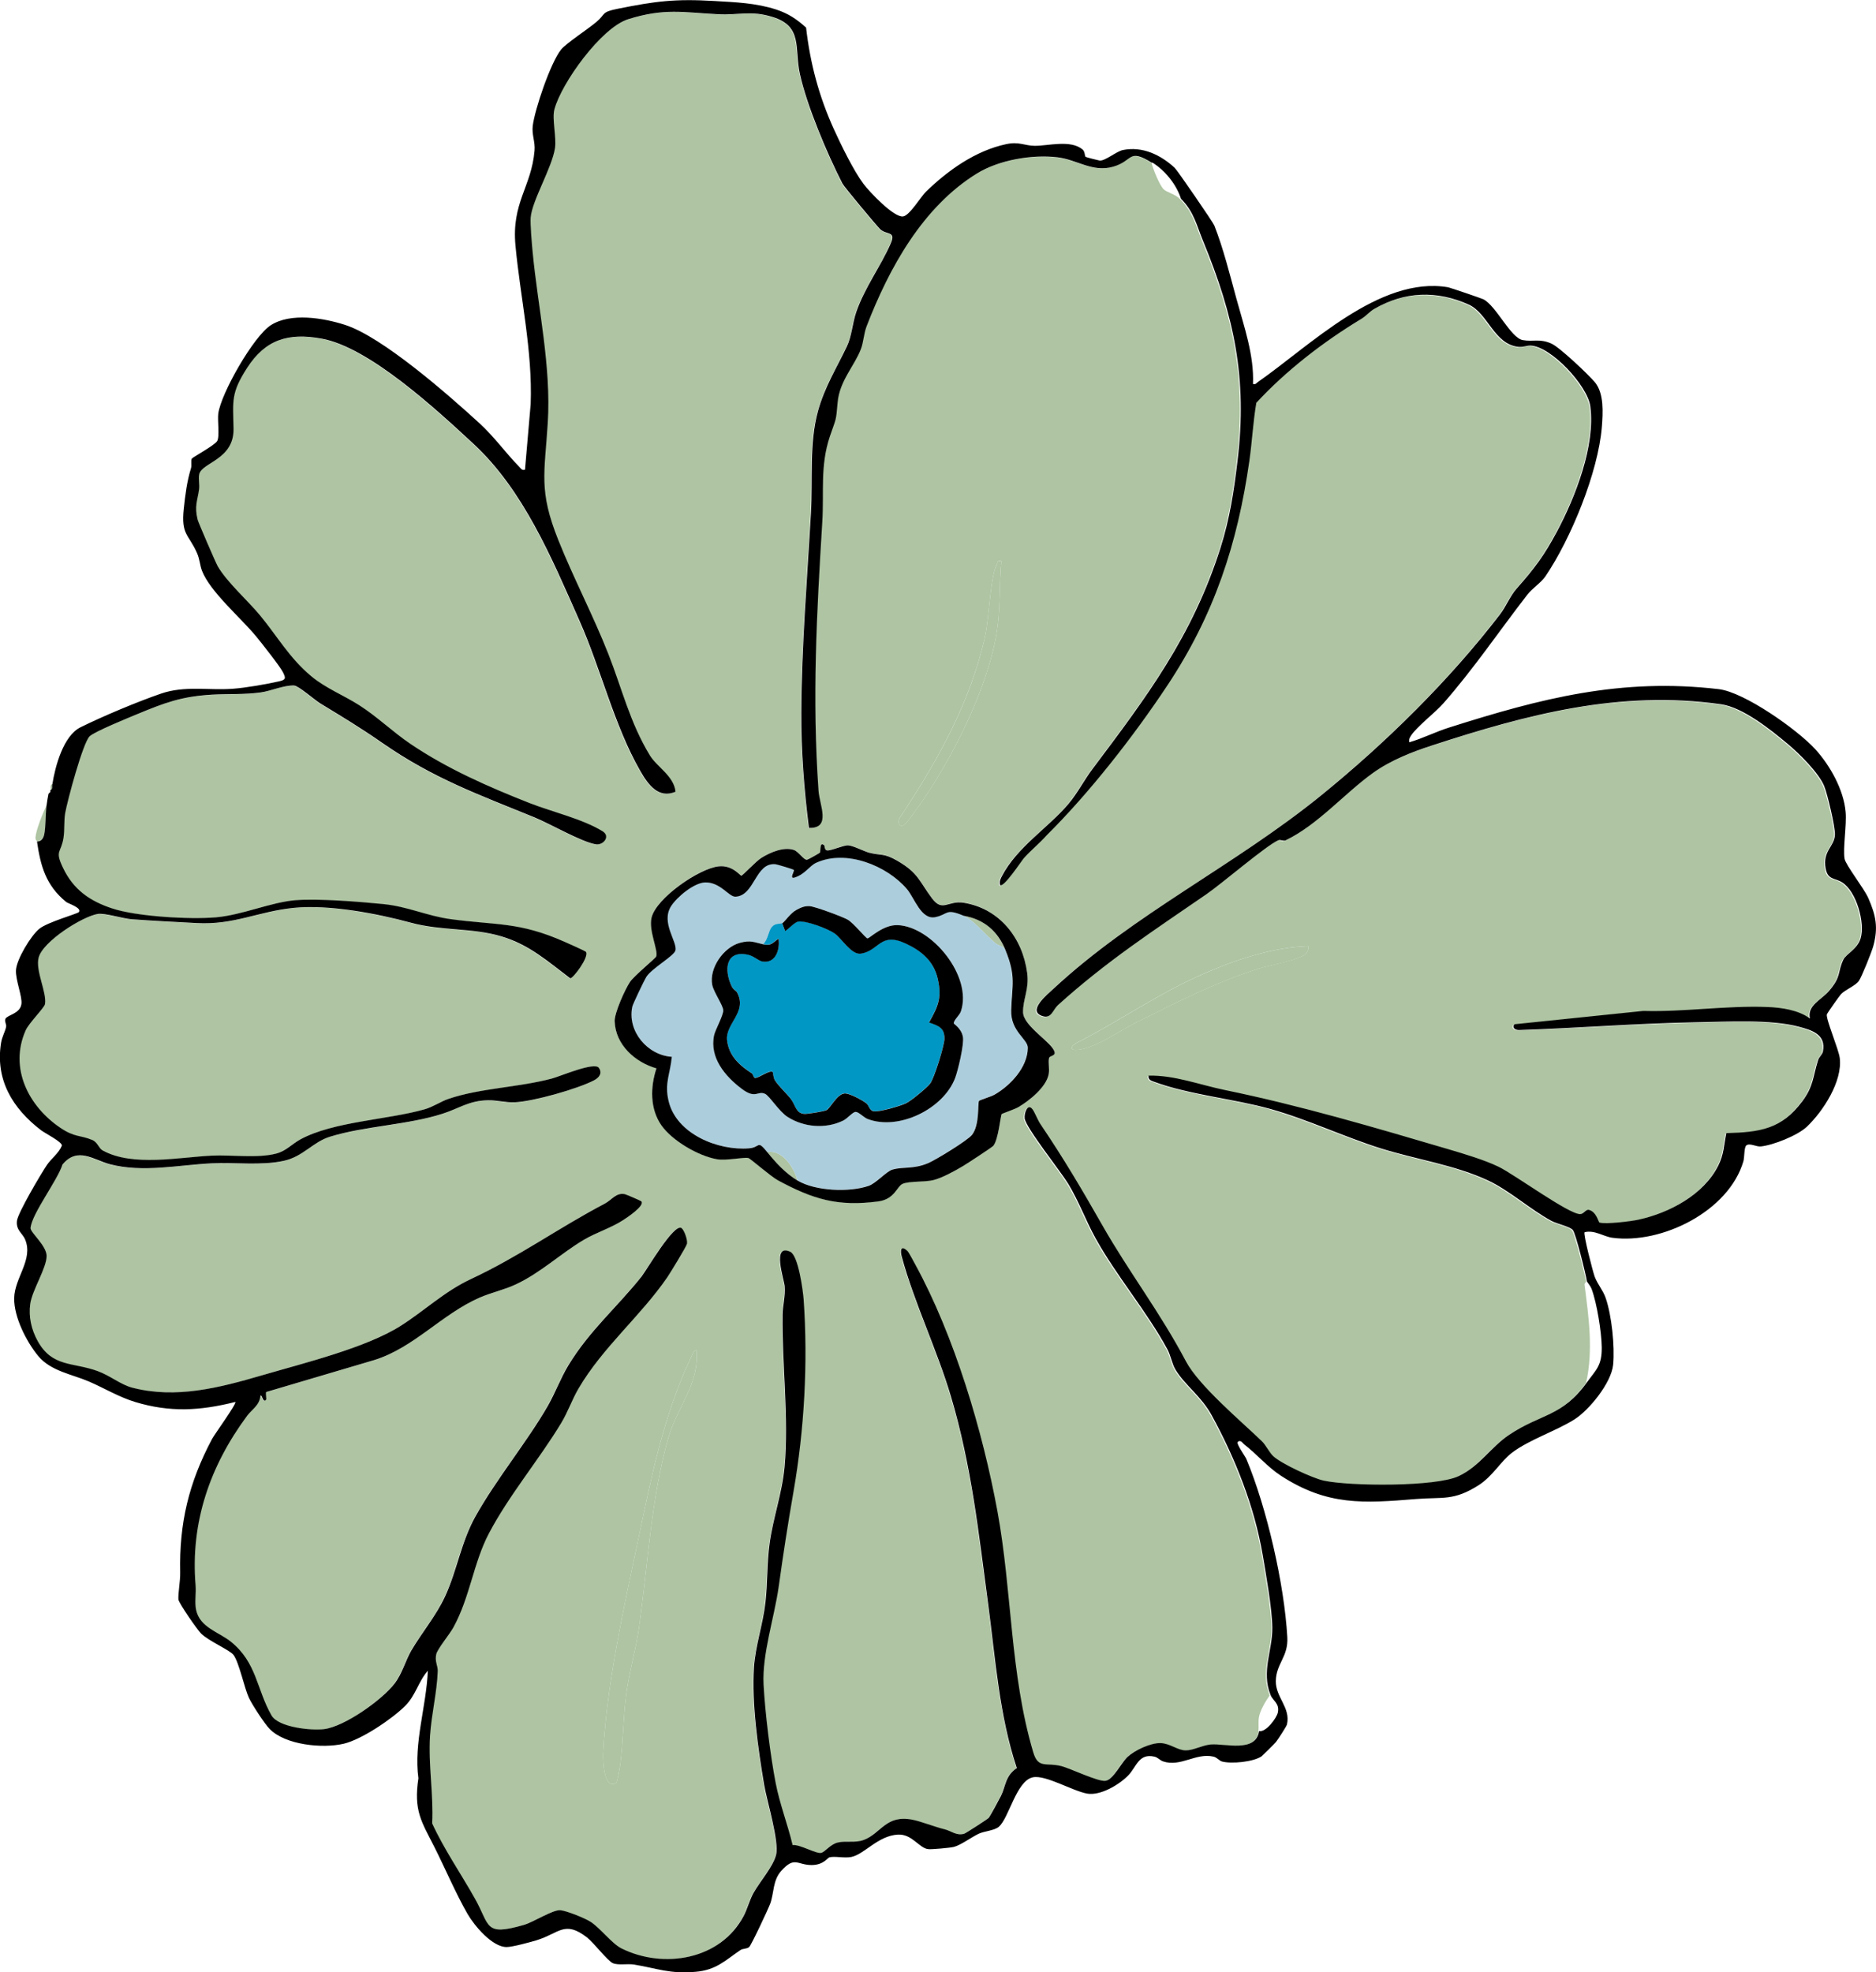 <?xml version="1.0" encoding="UTF-8"?>
<svg id="Layer_2" data-name="Layer 2" xmlns="http://www.w3.org/2000/svg" viewBox="0 0 319.82 336.2">
  <defs>
    <style>
      .cls-1 {
        fill: #0097c5;
      }

      .cls-2 {
        fill: #accddc;
      }

      .cls-3 {
        fill: #aec4a2;
      }
    </style>
  </defs>
  <g id="Layer_1-2" data-name="Layer 1">
    <g>
      <g>
        <path class="cls-3" d="M6.33,143.43c0-.06-.33-.17-.28-.71.14-1.34,1.27-4.16,1.9-5.46-.21,1.55-.11,3.69-.4,4.96-.14.64-.47,1.21-1.23,1.21Z"/>
        <path class="cls-3" d="M8.6,134.65c.08-.3-.15-.81.32-.97-.05.34.13.81-.32.97Z"/>
        <path class="cls-3" d="M8.28,135.3c.04-.19.32-.3.32-.32l-.32.32Z"/>
        <path class="cls-3" d="M214.58,295.16c-.61,3.74-5.81,2.06-8.28,2.28-1.43.13-2.9,1-4.23,1-1.42,0-2.7-1.19-4.31-1.24s-4.38,1.22-5.61,2.35c-1.04.96-2.45,3.89-3.75,4.08-1.28.18-5.95-2.1-7.55-2.51-2.6-.67-3.93.52-4.78-2.36-3.96-13.36-3.6-27.42-6.09-41.02-2.52-13.72-7.34-29.93-14.04-42.17-.23-.43-1.12-2.08-1.31-2.26-1.11-1.05-1.28-.17-.97.97,2.09,7.73,6.04,15.91,8.37,23.79,3.54,11.92,4.73,23.32,6.37,35.54,1.25,9.35,1.87,18.85,4.87,27.85-2.02,1.37-1.86,3.04-2.71,4.76-.32.64-1.79,3.36-2.1,3.75-.16.19-3.91,2.61-4.15,2.68-1.32.4-2.18-.46-3.34-.75-1.79-.44-3.99-1.34-5.51-1.64-4.53-.88-5.32,2.34-8.28,3.45-1.49.56-2.94.1-4.43.44-1.25.29-2.19,1.6-2.81,1.76-.87.23-3.67-1.48-4.89-1.32-.84-3.54-2.2-7.01-2.89-10.59-.91-4.72-1.81-12-2.06-16.79-.27-5.15,1.83-11.4,2.57-16.62.8-5.65,1.57-10.68,2.54-16.3,1.83-10.56,2.48-21.99,1.72-32.72-.11-1.58-.9-7.49-2.28-8.13-3.2-1.49-1.05,4.71-.96,5.84.14,1.79-.33,3.31-.35,4.87-.1,8.56,1.09,17.63.33,26-.4,4.45-1.96,8.67-2.55,13.05-.45,3.32-.33,6.7-.7,10.02-.41,3.66-1.73,7.44-1.96,11.04-.4,6.29.69,13.8,1.74,20.06.47,2.8,2.61,9.72,2.02,11.97-.54,2.06-2.82,4.61-3.87,6.52-.65,1.18-1.03,2.68-1.65,3.87-3.9,7.43-13.59,9.11-20.82,5.53-1.64-.81-3.58-3.42-5.23-4.51-.97-.64-4.09-1.89-5.17-2-1.27-.13-4.57,2.02-6.24,2.5-6.8,1.97-5.73.17-8.34-4.47-2.42-4.29-5.25-8.38-7.3-12.84.25-4.98-.68-9.96-.36-14.94.23-3.64,1.18-7.35,1.31-11.03.03-.91-.53-1.61-.26-2.85.2-.9,2.28-3.41,2.91-4.56,2.85-5.17,3.41-10.97,6.06-16.03,3.4-6.5,8.62-12.68,12.34-18.85,1.12-1.85,1.84-3.97,2.93-5.84,4.14-7.07,10.6-12.36,15.14-18.98.49-.72,3.28-5.27,3.37-5.74.14-.7-.5-2.37-.93-2.67-1.29-.89-5.93,7.15-6.82,8.27-4.14,5.21-8.89,9.22-12.47,15.14-1.37,2.27-2.23,4.68-3.5,6.9-3.52,6.14-8.78,12.48-12.34,18.85-2.47,4.42-3.11,9.15-5.19,13.66-1.52,3.29-3.91,6.09-5.74,9.2-1,1.7-1.54,3.89-2.84,5.61-2.13,2.8-8.53,7.35-12.03,7.79-2.22.28-7.8-.3-8.97-2.34-2.56-4.47-2.49-8.99-6.93-12.57-2.07-1.66-5.3-2.41-5.93-5.44-.27-1.29.04-2.81-.08-4.15-.9-10.67,2.42-20.33,8.78-28.91.8-1.08,2.14-1.8,2.27-3.42.27-.36.43,1.38.97.65.11-.15-.11-.96.01-1.29l18.43-5.45c6.77-2.11,11.5-7.82,17.95-10.64,2-.88,4.19-1.33,6.18-2.26,4.29-2.01,7.69-5.29,11.58-7.59,2.14-1.27,4.6-2.01,6.71-3.36.72-.46,3.65-2.4,3.13-3.18-.09-.13-2.64-1.21-2.83-1.25-1.51-.3-2.18.95-3.44,1.62-8.13,4.29-14.4,8.92-22.86,12.88-4.46,2.09-7.84,5.35-11.89,7.93-5.93,3.77-16.68,6.4-23.7,8.46s-14.63,4.04-22.09,2.1c-1.97-.51-3.79-2.07-5.93-2.84-4.22-1.52-7.69-.62-10.18-5.09-1.08-1.94-1.6-4.15-1.28-6.36.34-2.38,2.83-6.16,2.79-8.21-.03-1.75-2.8-3.99-2.74-4.72.2-2.43,4.61-8.15,5.44-10.82,2.57-3.11,5.32-.78,8.08-.06,5.64,1.49,11.73.12,17.38-.15,3.98-.19,8.36.42,12.25-.42,3.32-.72,4.93-3.2,7.91-4.12,5.93-1.82,13.19-1.98,19.16-3.91,2.82-.91,4.49-2.25,7.78-2.3,1.59-.03,2.92.41,4.56.34,3.13-.13,10.68-2.27,13.49-3.73.83-.43,1.5-1.19.83-2.14-.75-1.07-6.64,1.47-7.97,1.82-5.74,1.53-12.22,1.63-17.65,3.47-1.33.45-2.63,1.37-4.07,1.78-6.32,1.79-15.55,2.07-21.19,5.13-1.5.81-2.39,1.94-4.09,2.41-3.16.86-7.62.2-11.01.36-5.51.27-13.48,1.94-18.6-.88-.69-.38-.84-1.41-1.8-1.8-2.06-.85-2.97-.42-5.41-2.06-5.4-3.64-8.78-10.15-5.93-16.6.57-1.29,3.21-3.88,3.31-4.51.32-2.02-1.63-5.62-1.1-7.87.66-2.76,7.46-7.06,10.11-7.49,1.14-.18,4.28.8,5.77.91,3.63.27,7.41.45,11.05.65,6.36.35,10.84-2.02,16.57-2.59,6.02-.6,14.17.95,19.9,2.51,5.34,1.45,10.46.84,15.52,2.35,4.74,1.41,7.87,4.24,11.71,7.14.44.1,3.25-3.6,2.69-4.49-.11-.17-3.13-1.5-3.64-1.72-7.79-3.46-11.62-2.8-19.51-3.88-3.93-.54-7.25-2.14-11.42-2.56-4.04-.4-11.05-.98-14.95-.66-4.2.34-9.12,2.55-13.64,2.93-4.47.37-13.45-.14-17.63-1.53-3.81-1.26-6.59-3.2-8.36-6.91-1.44-3.02-.34-2.46.08-5.12.21-1.34.06-2.95.29-4.23.37-2.08,3.02-11.99,4.17-13.08.86-.81,6.48-3.11,7.97-3.72,4.8-1.98,7.58-3.07,12.86-3.38,2.74-.16,5.54,0,8.38-.39,1.71-.24,3.91-1.24,5.63-1.17.79.03,3.45,2.42,4.54,3.09,4.02,2.44,6.61,3.98,10.52,6.7,8.73,6.06,16.32,8.76,25.96,12.7,2.72,1.11,7.94,4.14,10.39,4.58,1.28.23,2.6-1.35,1.21-2.21-3.35-2.09-8.75-3.36-12.42-4.8-7.05-2.76-14.12-5.88-20.4-10.14-3.02-2.05-5.65-4.63-8.7-6.57-2.67-1.7-5.68-2.88-8.11-4.89-3.73-3.08-5.81-6.82-8.77-10.4-2.07-2.51-5.63-5.66-7.22-8.38-.34-.58-3.31-7.48-3.43-7.94-.58-2.34-.03-3.23.24-5.15.12-.84-.12-1.78.02-2.57.37-2.04,5.96-2.49,5.86-7.81-.09-4.79-.47-6.03,2.3-10.34,3.12-4.86,7.02-6.03,12.71-5.01,8.13,1.47,19.71,12.22,25.91,17.95,8.53,7.89,13.34,19.51,18.02,30.06,3.68,8.3,5.96,17.99,10.39,25.68,1.32,2.29,3.08,4.81,6.02,3.56-.27-2.67-3.16-4.2-4.37-6.19-3.39-5.55-4.76-11.39-7.08-17.29-2.58-6.58-5.95-12.95-8.53-19.42-3.37-8.45-2.34-11.32-1.8-19.98.61-9.68-1.68-19.61-2.59-29.24-.12-1.3-.42-4.63-.32-5.81.25-2.9,3.64-8.46,4.14-11.81.27-1.83-.53-4.98-.1-6.59,1.2-4.5,7.99-13.94,12.57-15.37,6.16-1.93,9.36-1.16,15.37-.85,3.58.19,5.5-.7,9.28.47,5.16,1.6,3.69,5.36,4.62,9.67,1.16,5.37,4.73,13.79,7.27,18.73.3.58,5.71,7.06,6.39,7.74,1.05,1.07,2.81.26,1.83,2.49-1.68,3.84-4.46,7.54-5.87,11.67-.65,1.9-.76,4.1-1.6,5.87-1.72,3.62-3.78,6.89-4.92,11-1.51,5.43-.89,11.71-1.2,17.32-.64,11.36-1.6,22.72-1.65,34.09-.03,6.59.49,13.15,1.31,19.67,3.83.12,1.8-3.89,1.63-6.34-1.11-15.78-.32-30.11.64-45.81.31-5.11-.4-9.57,1.3-14.62,1.07-3.18,1.01-2.39,1.32-5.8.32-3.65,2.88-6.22,3.96-9.06.45-1.19.48-2.62.98-3.9,3.82-9.9,9.54-20.33,18.8-26.04,3.74-2.31,9.44-3.28,13.75-2.76,3.31.4,6.02,2.59,9.46,1.61s2.52-3.22,6.64-.67c.26,1.07,1.36,3.77,2.04,4.46.58.58,1.93.79,2.84,1.71,2.23,2.25,2.67,4.53,3.74,7.14,5.33,12.92,7.59,23.47,5.91,37.44-.62,5.18-1.33,9.95-2.92,14.95-4.78,15.05-12.54,25.33-21.8,37.66-1.44,1.92-2.55,4.12-4.11,5.97-3.47,4.11-8.73,7.31-11.37,12.35-.27.52-.42.85-.31,1.47.56.63,3.67-4.11,4.06-4.55,1.22-1.36,2.67-2.54,3.89-3.9,7.3-7.23,14.85-16.9,20.58-25.55,8.02-12.1,11.97-24.18,13.99-38.32.47-3.26.63-6.61,1.18-9.87,5.1-5.53,11.42-10.39,17.87-14.29.83-.5,1.42-1.25,2.2-1.7,5.21-3.02,10.69-3.21,16.16-.75,3.27,1.47,4.3,6.75,8.44,7.19.86.09,1.4-.24,2.11-.21,3.46.15,9.68,6.81,10.16,10.34.91,6.69-2.59,15.59-5.71,21.42-2.2,4.11-3.89,6.31-6.87,9.7-1.09,1.24-1.79,3.04-2.8,4.35-8.64,11.25-19.49,21.93-30.52,30.89-14.69,11.93-31.94,20.22-45.65,32.98-1.05.98-4.64,3.86-1.71,4.67,1.4.39,1.66-1.15,2.51-1.92,8.31-7.5,16.2-12.62,25.3-18.89,2.66-1.83,10.2-8.31,12.25-9.2.41-.18.87.19,1.27,0,5.45-2.62,10.04-8.01,14.86-11.47,3.04-2.18,6.74-3.6,9.97-4.66,16.22-5.3,32.11-9.53,49.39-7.06,3.73.53,8.45,4.33,11.4,6.79,1.92,1.61,5.24,4.88,6.18,7.15.56,1.35,1.88,6.99,1.83,8.28-.08,2.08-2.13,2.74-1.58,5.77.36,2,1.53,1.56,2.82,2.38,2.44,1.54,3.94,6.91,3.13,9.57-.55,1.8-2.48,2.65-2.92,3.58-1.05,2.2-.28,2.84-2.45,5.35-1.35,1.57-3.76,2.49-3.26,4.7-1.96-1.45-4.88-1.87-7.29-1.96-6.93-.27-14.12.87-21.13.67l-21.94,2.27c-.46.46-.02,1.01.81.99,10.05-.33,20.21-1.15,30.2-1.33,5.15-.09,12.65-.54,17.47.76,2.2.59,4.66,1.29,4.1,4.22-.1.53-.66.93-.83,1.47-.91,2.9-.74,4.41-2.7,7.04-3.53,4.73-7.23,5.27-12.94,5.41-.46,2.13-.38,3.58-1.4,5.59-2.5,4.94-8.31,8.02-13.58,9.17-1.32.29-5.53.8-6.64.49-.19-.05-.5-1.85-1.81-2.16-.51-.12-.92.71-1.48.72-1.92.05-11.24-6.78-13.91-8.07-2.37-1.14-5.85-2.19-8.42-2.95-12.65-3.73-25.37-7.48-38.27-10.14-4.31-.89-8.57-2.55-12.98-2.45-.15.74.54.9,1.03,1.08,6,2.2,13.55,2.87,19.76,4.61s12.68,4.81,18.92,6.75c5.84,1.82,12.67,2.84,18.24,5.47,3.61,1.71,7.2,4.95,10.7,6.84.99.53,3.07.94,3.65,1.54.48.49,2.24,7.61,2.42,8.79,0,.04-.3.25-.27.48.72,5.55,1.52,11.2.27,16.74-4.25,5.9-7.84,5.3-13.29,8.96-3.14,2.11-4.96,5.31-8.58,7.02-3.9,1.85-18.53,1.73-22.98.77-1.89-.41-7.25-2.88-8.64-4.19-.65-.61-1.25-1.88-1.89-2.5-3.58-3.46-10.77-9.48-12.98-13.66-4.45-8.42-9.67-15.16-14.22-23.14-3.63-6.38-6.47-11.21-10.61-17.34-.45-.67-.96-2.02-1.34-2.5-.81-1.03-1.41.61-1.32,1.55.15,1.56,6.13,9.03,7.41,11.14,1.82,2.99,3.03,6.34,4.67,9.3,3.55,6.41,8.72,12.44,12.25,18.94.56,1.02.8,2.53,1.39,3.49,1.64,2.68,4.39,4.51,6.18,7.79,4.02,7.36,7.28,15.54,8.68,23.81.58,3.41,1.6,9.05,1.64,12.36.05,3.92-1.93,7.46-.3,11.48-.68.93-1.56,2.44-1.81,3.55-.21.96-.01,1.82-.14,2.62ZM170.72,95.67c-.82-.16-.58.15-.82.63-1.09,2.21-1.27,8.97-1.94,12.04-2.5,11.41-8.24,21.58-14.64,31.17-.41,1.26.41,1.77,1.3.64,6.54-8.32,13.79-22.23,15.36-32.72.59-3.89.36-7.87.74-11.77ZM140.5,144.08c-.79-.72-.57.98-.71,1.23-.06.11-2.05,1.21-2.19,1.23-.59.09-1.46-1.41-2.27-1.67-1.75-.56-4.02.43-5.51,1.34-.92.56-3.21,3.05-3.44,3.05-.22,0-1.5-1.85-3.87-1.59-3.35.36-10.62,5.41-11.43,8.73-.53,2.19,1.16,5.54.79,6.63-.1.29-3.76,3.29-4.46,4.33-.83,1.23-2.67,5.3-2.62,6.72.14,4.01,3.48,6.99,7.12,8.03-1.04,3.15-1.14,6.86.84,9.7,1.83,2.63,6.32,5.26,9.48,5.79,1.62.27,4.62-.4,5.37-.2.3.08,3.81,3.14,5.01,3.79,5.99,3.24,10.22,4.53,17.13,3.6,2.82-.38,3.15-2.59,4.17-3.01,1.15-.47,3.75-.28,5.2-.62s3.72-1.59,5.07-2.4c.66-.39,4.94-3.19,5.16-3.45.86-1.02,1.24-5.18,1.42-5.4.1-.12,2.16-.79,2.86-1.2,1.85-1.09,4.71-3.37,5.15-5.57.19-.94-.11-2.06.07-2.79.11-.43,1.1-.33.95-1-.34-1.62-5.33-4.41-5.38-6.8-.05-2.2,1.08-3.93.7-6.73-.8-5.91-4.66-10.93-10.8-11.94-2.7-.44-3.62,1.66-5.42-.75-2.17-2.91-2.32-4.34-5.93-6.42-2.33-1.34-2.74-.84-4.8-1.37-.9-.23-2.76-1.22-3.58-1.25s-2.96.97-3.61.86c-.41-.07-.37-.81-.47-.9ZM223.03,161.3c-6.14.19-12.49,2.35-18.09,4.81-7.5,3.3-14.09,7.94-21.22,11.59-1.38.71-1.4,1.48.26,1.24,3.03-.43,6.71-3.12,9.48-4.5,7.1-3.55,13.59-6.9,21.2-9.34,1.75-.56,7.26-1.48,8.07-2.65.27-.39.38-.67.3-1.16ZM105.07,303.9c.15-.1.61-2.58.67-3.06.5-3.86.5-8.12,1.02-11.98s1.65-7.66,2.19-11.46c1.49-10.57,2.06-22.07,5.01-32.35,1.47-5.13,5.32-9.15,4.78-14.88-.48.08-.63.6-.81.97-4.05,8.48-6.23,17.51-8.13,26.63-2.64,12.65-6.37,28.39-6.97,41.12-.05.97.06,6.49,2.24,5.01Z"/>
        <path class="cls-3" d="M105.07,303.9c-2.19,1.49-2.29-4.04-2.24-5.01.6-12.73,4.33-28.47,6.97-41.12,1.91-9.12,4.08-18.15,8.13-26.63.18-.38.33-.89.81-.97.54,5.73-3.3,9.75-4.78,14.88-2.95,10.28-3.52,21.78-5.01,32.35-.54,3.79-1.67,7.6-2.19,11.46s-.52,8.11-1.02,11.98c-.06.48-.52,2.96-.67,3.06Z"/>
        <path class="cls-3" d="M223.03,161.3c.08.49-.03.76-.3,1.16-.81,1.18-6.32,2.1-8.07,2.65-7.61,2.44-14.1,5.79-21.2,9.34-2.77,1.38-6.45,4.07-9.48,4.5-1.66.24-1.64-.54-.26-1.24,7.13-3.65,13.72-8.29,21.22-11.59,5.6-2.47,11.95-4.63,18.09-4.81Z"/>
        <path class="cls-3" d="M170.72,95.67c-.38,3.9-.15,7.88-.74,11.77-1.58,10.49-8.82,24.4-15.36,32.72-.89,1.13-1.71.62-1.3-.64,6.41-9.6,12.15-19.76,14.64-31.17.67-3.08.85-9.84,1.94-12.04.24-.48,0-.79.82-.63Z"/>
        <path class="cls-3" d="M135.96,201.26c-2.06-1.22-3.73-3.07-5.2-4.87,2.66-.42,4.61,2.67,5.2,4.87Z"/>
        <path class="cls-3" d="M171.37,161.95c-.34-.71-1.09-.67-1.64-1.12-1.68-1.36-3.73-3.99-5.51-4.73,3.48.58,5.85,2.64,7.15,5.85Z"/>
      </g>
      <path class="cls-2" d="M164.23,156.1c1.78.74,3.83,3.37,5.51,4.73.55.44,1.3.4,1.64,1.12,1.82,4.51,1.12,5.86.98,10.24-.12,3.66,2.85,4.9,2.83,6.43-.03,3.31-2.95,6.4-5.65,7.97-.59.34-2.58.95-2.66,1.07-.26.41.15,4.06-1.2,5.79-.75.96-6.19,4.29-7.51,4.84-2.54,1.06-4.16.55-6.06,1.09-1.02.29-2.78,2.33-4.05,2.77-3.28,1.14-9.07.9-12.1-.89-.59-2.2-2.54-5.29-5.2-4.87-1.75-2.14-1.13-.8-3.08-.64-5.3.44-12.41-2.45-13.73-8.06-.72-3.07.27-4.57.55-7.54-4.14-.28-7.62-4.34-6.74-8.54.09-.45,2.07-4.58,2.39-5.08.97-1.5,4.71-3.56,4.96-4.49.4-1.48-2.53-4.72-.75-7.55.97-1.54,3.93-4.02,5.83-4.07,2.61-.06,4.03,2.49,5.17,2.43,3.31-.17,3.34-5.89,6.82-5.53.21.02,3.02.84,3.12.97.15.2-.86,1.61.15,1.29,1.8-.57,2.52-1.99,3.66-2.51,5.09-2.33,12.05.47,15.48,4.49,1.27,1.49,2.41,5.28,4.82,4.78,2.23-.45,1.68-1.56,4.79-.26ZM133.36,157.4c-.36.2-1.15-.07-1.78.66-.57.65-.65,2.21-1.47,2.92-1.57-.34-2.13-.74-3.98-.25-2.77.74-5.26,4.3-4.71,7.16.24,1.22,1.84,3.43,1.88,4.33s-1.36,3.33-1.56,4.26c-.81,3.82,1.86,6.98,4.69,9.12,2.43,1.84,2.69.28,4,.87.75.34,2.4,3.02,3.86,3.95,2.78,1.76,6.48,2.07,9.47.6.74-.36,1.61-1.47,2.11-1.47.54,0,1.37.95,2.05,1.21,5.32,2.02,12.92-1.73,14.91-6.99.49-1.3,1.54-5.71,1.33-6.97-.25-1.52-1.58-2.22-1.57-2.36.02-.6.97-1.31,1.22-2.03,2.02-5.95-4.98-14.51-10.81-14.7-2.52-.08-4.8,2.32-5.13,2.26-.29-.05-2.45-2.67-3.34-3.18s-5.55-2.24-6.49-2.31c-.88-.06-1.51.23-2.25.63-1.08.58-1.97,2.03-2.43,2.28Z"/>
      <path class="cls-1" d="M133.36,157.4l.48,1.3c.62-.37,1.63-1.56,2.28-1.62,1.42-.14,4.89,1.17,6.13,2.01s2.88,3.72,4.5,3.46c3.15-.49,3.27-3.77,7.69-1.7,2.69,1.26,4.73,3,5.41,5.96.74,3.26.1,4.68-1.48,7.48,1.56.56,2.65.86,2.63,2.77-.01,1.14-1.74,6.77-2.45,7.66-.61.78-3.21,2.92-4.11,3.35-.96.46-4.6,1.54-5.52,1.35-.75-.15-.77-.98-1.24-1.35-.71-.55-2.91-1.76-3.72-1.68-1.31.13-2.39,2.49-3.06,2.84-.44.23-3.22.68-3.78.64-1.48-.08-1.58-1.6-2.32-2.56s-2.09-2.2-2.7-3.15c-.3-.47-.32-1.37-.37-1.42-.49-.45-2.45,1.1-3.05,1-.25-.04-.28-.63-.55-.8-2.02-1.3-3.88-2.95-4.19-5.59-.34-2.88,3.5-4.8,1.71-8.17-.22-.41-.61-.39-.92-1.04-1.34-2.79-1.06-6.25,2.79-5.4.96.21,1.75,1.03,2.44,1.15,2.26.38,3.04-2.03,2.74-3.9-1.02.75-1.23,1.27-2.6.97.82-.71.9-2.26,1.47-2.92.63-.73,1.42-.46,1.78-.66Z"/>
      <g>
        <path d="M140.5,144.08c.09.09.06.83.47.9.66.11,2.78-.89,3.61-.86s2.68,1.01,3.58,1.25c2.06.53,2.47.03,4.8,1.37,3.61,2.08,3.75,3.51,5.93,6.42,1.8,2.41,2.72.31,5.42.75,6.14,1.01,10.01,6.03,10.8,11.94.38,2.8-.75,4.52-.7,6.73.05,2.39,5.04,5.18,5.38,6.8.14.67-.85.57-.95,1-.18.73.12,1.84-.07,2.79-.44,2.2-3.3,4.48-5.15,5.57-.7.41-2.76,1.08-2.86,1.2-.18.22-.56,4.38-1.42,5.4-.22.26-4.5,3.06-5.16,3.45-1.36.81-3.58,2.04-5.07,2.4s-4.05.15-5.2.62c-1.01.41-1.35,2.63-4.17,3.01-6.91.92-11.14-.36-17.13-3.6-1.2-.65-4.7-3.71-5.01-3.79-.76-.2-3.75.48-5.37.2-3.16-.54-7.64-3.16-9.48-5.79-1.98-2.85-1.88-6.55-.84-9.7-3.64-1.04-6.98-4.02-7.12-8.03-.05-1.43,1.79-5.49,2.62-6.72.7-1.04,4.36-4.03,4.46-4.33.37-1.09-1.33-4.44-.79-6.63.81-3.32,8.08-8.36,11.43-8.73,2.37-.26,3.65,1.59,3.87,1.59.23,0,2.52-2.49,3.44-3.05,1.49-.92,3.76-1.91,5.51-1.34.81.26,1.68,1.76,2.27,1.67.14-.02,2.13-1.12,2.19-1.23.14-.25-.08-1.95.71-1.23ZM164.23,156.1c-3.11-1.3-2.56-.19-4.79.26-2.41.49-3.55-3.29-4.82-4.78-3.43-4.03-10.39-6.82-15.48-4.49-1.15.52-1.87,1.94-3.66,2.51-1.01.32,0-1.09-.15-1.29-.1-.13-2.9-.95-3.12-.97-3.48-.36-3.51,5.36-6.82,5.53-1.14.06-2.56-2.49-5.17-2.43-1.9.04-4.86,2.52-5.83,4.07-1.77,2.83,1.15,6.07.75,7.55-.25.92-3.99,2.99-4.96,4.49-.32.5-2.3,4.63-2.39,5.08-.88,4.2,2.6,8.27,6.74,8.54-.28,2.97-1.28,4.47-.55,7.54,1.32,5.61,8.43,8.5,13.73,8.06,1.94-.16,1.33-1.51,3.08.64,1.47,1.81,3.14,3.65,5.2,4.87,3.03,1.79,8.81,2.03,12.1.89,1.27-.44,3.03-2.48,4.05-2.77,1.89-.54,3.52-.03,6.06-1.09,1.31-.55,6.76-3.88,7.51-4.84,1.35-1.73.93-5.38,1.2-5.79.08-.12,2.07-.73,2.66-1.07,2.7-1.56,5.62-4.66,5.65-7.97.01-1.53-2.95-2.77-2.83-6.43.14-4.38.85-5.73-.98-10.24-1.29-3.2-3.67-5.27-7.15-5.85Z"/>
        <path d="M133.36,157.4c.46-.26,1.34-1.7,2.43-2.28.74-.4,1.37-.69,2.25-.63.94.07,5.56,1.78,6.49,2.31s3.05,3.13,3.34,3.18c.34.06,2.62-2.34,5.13-2.26,5.83.19,12.83,8.75,10.81,14.7-.25.72-1.19,1.43-1.22,2.03,0,.15,1.32.84,1.57,2.36.21,1.26-.84,5.67-1.33,6.97-1.99,5.26-9.6,9.01-14.91,6.99-.68-.26-1.51-1.21-2.05-1.21-.5,0-1.37,1.1-2.11,1.47-2.99,1.47-6.69,1.16-9.47-.6-1.47-.93-3.11-3.61-3.86-3.95-1.31-.59-1.57.97-4-.87-2.83-2.14-5.5-5.31-4.69-9.12.2-.93,1.6-3.4,1.56-4.26s-1.64-3.11-1.88-4.33c-.55-2.85,1.94-6.41,4.71-7.16,1.85-.5,2.41-.1,3.98.25,1.36.3,1.57-.22,2.6-.97.3,1.86-.48,4.28-2.74,3.9-.69-.12-1.47-.94-2.44-1.15-3.86-.85-4.13,2.61-2.79,5.4.31.64.7.63.92,1.04,1.79,3.37-2.05,5.29-1.71,8.17.31,2.65,2.17,4.29,4.19,5.59.27.17.3.76.55.8.6.1,2.55-1.45,3.05-1,.05.05.07.94.37,1.42.61.96,1.93,2.17,2.7,3.15s.85,2.48,2.32,2.56c.57.03,3.35-.42,3.78-.64.67-.35,1.75-2.71,3.06-2.84.81-.08,3.01,1.13,3.72,1.68.47.37.49,1.2,1.24,1.35.92.18,4.56-.89,5.52-1.35.9-.44,3.5-2.58,4.11-3.35.71-.89,2.44-6.52,2.45-7.66.02-1.91-1.07-2.22-2.63-2.77,1.58-2.8,2.22-4.22,1.48-7.48-.68-2.96-2.72-4.7-5.41-5.96-4.42-2.07-4.54,1.21-7.69,1.7-1.63.25-3.28-2.63-4.5-3.46s-4.71-2.15-6.13-2.01c-.66.07-1.66,1.26-2.28,1.62l-.48-1.3Z"/>
        <path d="M8.93,133.68c.47-2.99,1.86-8.23,4.78-9.68,3.79-1.88,9.7-4.36,13.74-5.75s8-.53,12.17-.82c2.24-.16,5.9-.79,8.11-1.31,1.09-.26.94-.61.53-1.47-.47-.99-3.68-5.04-4.58-6.14-2.54-3.1-7.87-7.62-9.25-11.22-.36-.93-.36-1.93-.86-3.04-1.44-3.23-2.71-3.05-2.24-7.52.25-2.34.54-4.67,1.23-6.9.16-.52-.06-1.27.14-1.64.13-.23,3.86-2.24,4.32-2.99s.04-3.52.19-4.68c.45-3.44,6.01-13.19,8.96-15.08,3.4-2.18,8.98-1.23,12.63-.06,6.39,2.04,17.65,11.94,22.9,16.74,2.66,2.44,4.48,5.08,6.83,7.47.31.32.42.62.97.49l.97-11.21c.33-9.1-1.75-18.05-2.59-26.97-.7-7.39,2.72-9.98,3.25-16.24.13-1.48-.49-2.72-.31-4.19.35-2.84,3.03-10.76,4.84-13.03.82-1.02,4.67-3.55,6.02-4.7,1.64-1.4.77-1.67,3.61-2.24,6.48-1.3,9.72-1.73,16.53-1.33,3.52.21,7.08.33,10.55,1.47,2.03.67,3.48,1.64,5.05,3.07.71,6.16,2.2,11.72,4.75,17.34,1.18,2.6,3.37,7.08,5.02,9.28,1,1.34,5.19,5.79,6.77,5.57,1.12-.16,2.98-3.32,3.92-4.24,3.73-3.62,8.43-6.98,13.68-8.09,2.19-.46,3.09.27,4.84.29,2.24.02,6.11-1.09,8.15.62.44.37.35,1.11.52,1.26.09.08,2.29.63,2.43.64.95.04,2.83-1.57,3.92-1.8,3.34-.68,6.45.82,8.84,3.03.44.4,6.53,9.27,6.75,9.82,1.54,3.9,2.67,8.46,3.77,12.48,1.29,4.71,3.04,9.64,2.83,14.55.49.13.54-.13.82-.32,8.75-6.07,20.75-18.14,32.41-16.17.36.06,5.78,1.91,6.06,2.06,2.19,1.14,4.64,6.58,6.7,6.95,1.8.32,2.88-.31,4.91.61,1.42.65,6.27,5.25,7.39,6.58,1.57,1.89,1.37,5.19,1.18,7.62-.62,7.71-5.27,19.07-9.62,25.47-.74,1.09-2.24,2.04-3.07,3.11-4.76,6.14-9.14,12.63-14.3,18.51-1.42,1.62-4.54,3.99-5.53,5.52-.25.39-.4.66-.31,1.15,2.29-.66,4.49-1.79,6.75-2.5,15.7-4.99,29.32-8.52,46.01-6.56,4.37.51,13.38,6.89,16.43,10.21,2.53,2.76,4.88,6.95,5.2,10.72.2,2.31-.48,6.14-.18,7.98.17,1.05,3.3,5.02,4.04,6.69,1.31,2.98,1.73,5.05.85,8.23-.27.98-1.97,5.23-2.45,5.91-.61.85-2.27,1.46-3.04,2.25-.25.26-2.36,3.25-2.42,3.46-.2.73,2.01,5.93,2.2,7.43.49,3.97-2.83,9.08-5.61,11.72-1.57,1.49-5.76,3.16-7.87,3.36-.77.07-1.84-.61-2.43-.19-.42.3-.31,1.98-.52,2.73-2.5,8.52-13.94,14.16-22.33,13.03-1.53-.21-3-1.36-4.74-.95-.27.28,1.41,6.71,1.71,7.55.49,1.33,1.41,2.3,1.88,3.65,1.03,2.97,1.58,8.26,1.28,11.38s-4.13,7.78-6.59,9.33c-3.14,1.98-7.59,3.4-10.6,5.64-1.98,1.48-3.3,4.03-5.77,5.6-4.26,2.7-6.06,1.97-10.65,2.34-8.97.73-15.09,1.17-23.01-3.96-2.3-1.49-4.14-3.71-6.3-5.37-.21-.16-.59-.85-1.07-.41-.33.3,1.25,2.42,1.46,2.92,3.49,8.36,6.47,21.33,6.98,30.38.19,3.35-1.91,4.48-1.96,7.46-.05,2.79,2.56,4.54,1.9,7.41-.08.34-1.57,2.62-1.88,3-.16.21-2.3,2.33-2.44,2.43-1.42.97-5.15,1.32-6.75.89-.47-.13-.85-.69-1.44-.83-3-.71-5.59,1.82-8.61.81-.53-.18-.91-.69-1.47-.81-2.7-.62-3.06,1.76-4.47,3.2-1.56,1.6-4.76,3.5-7.01,3.1-2.49-.45-7.07-3.22-9.24-2.78-2.83.57-4.1,7.04-5.84,8.46-.79.64-2.43.71-3.39,1.16-1.2.56-3.07,1.95-4.25,2.25-.63.16-3.76.44-4.35.38-1.57-.15-2.76-2.62-5.19-2.48-3.39.19-5.71,3.35-7.92,3.81-1.2.25-2.82-.18-3.76.07-.3.08-1,1.3-3,1.31-2.49.01-2.9-1.56-5.18.97-1.49,1.65-1.23,3.71-1.89,5.58-.3.85-3.28,7.19-3.61,7.44-.42.33-1.09.24-1.46.49-2.64,1.79-4.14,3.42-7.65,3.72-4.48.39-6.53-.58-10.49-1.23-1.14-.19-2.74.16-3.65-.25s-3.25-3.5-4.39-4.38c-3.84-2.96-4.71-.71-8.61.49-1.09.33-4.05,1.13-5.05,1.15-2.45.06-5.55-3.65-6.7-5.64-2.06-3.59-3.82-7.79-5.7-11.5-2.15-4.25-3.52-6.11-2.68-11.63-.82-6.06,1.36-12.26,1.61-18.34-1.65,1.88-2.03,4.17-3.89,6.02-2.23,2.22-7.42,5.72-10.46,6.43-3.59.84-9.95.23-12.63-2.53-.88-.9-2.99-4.15-3.53-5.31-.77-1.65-1.67-6.03-2.62-7.3-.62-.83-4.23-2.36-5.53-3.65-.64-.63-3.84-5.23-3.87-5.83-.05-1.16.34-3.1.31-4.58-.18-8.4,1.46-15.3,5.45-22.79.38-.72,4.22-6.02,3.95-6.28-6.01,1.51-11.1,1.81-17.07.01-2.8-.85-5.3-2.38-7.88-3.49-2.85-1.23-6.52-1.77-8.65-4.35-2.01-2.43-4.16-6.66-4.1-9.86.06-3.5,3.29-6.56,1.87-10-.43-1.05-1.59-1.58-1.4-3.19.17-1.38,4.1-8.02,5.11-9.52.74-1.09,2.03-2.01,2.56-3.31,0-.65-2.86-2.08-3.57-2.62-4.83-3.7-7.82-8.59-6.81-14.88.17-1.07.67-1.85.86-2.72.1-.44-.32-.97-.11-1.39.32-.66,2.48-.85,2.72-2.5.19-1.25-1.01-4.1-.93-5.77.09-1.84,2.55-5.92,3.99-7.08s6.52-2.55,6.74-2.85c.54-.73-1.84-1.45-2.17-1.72-3.47-2.83-4.37-6.15-4.97-10.3.76,0,1.09-.57,1.23-1.21.28-1.28.19-3.42.4-4.96.09-.65.19-1.31.32-1.95l.32-.32c.03-.1-.03-.22,0-.32.45-.16.27-.64.32-.97ZM196.39,27.76c-4.12-2.55-3.14-.33-6.64.67s-6.16-1.22-9.46-1.61c-4.32-.52-10.01.45-13.75,2.76-9.26,5.71-14.98,16.14-18.8,26.04-.49,1.27-.52,2.71-.98,3.9-1.08,2.85-3.64,5.42-3.96,9.06-.3,3.42-.24,2.62-1.32,5.8-1.7,5.05-.98,9.52-1.3,14.62-.96,15.7-1.75,30.03-.64,45.81.17,2.45,2.21,6.46-1.63,6.34-.83-6.53-1.34-13.09-1.31-19.67.05-11.37,1.01-22.73,1.65-34.09.32-5.61-.31-11.88,1.2-17.32,1.14-4.11,3.2-7.38,4.92-11,.84-1.77.95-3.97,1.6-5.87,1.42-4.13,4.19-7.83,5.87-11.67.98-2.23-.77-1.42-1.83-2.49-.68-.69-6.09-7.17-6.39-7.74-2.54-4.93-6.11-13.36-7.27-18.73-.93-4.31.54-8.07-4.62-9.67-3.77-1.17-5.69-.29-9.28-.47-6.01-.31-9.21-1.08-15.37.85-4.58,1.43-11.37,10.87-12.57,15.37-.43,1.6.37,4.76.1,6.59-.5,3.35-3.89,8.92-4.14,11.81-.1,1.18.2,4.5.32,5.81.91,9.63,3.2,19.56,2.59,29.24-.54,8.66-1.58,11.53,1.8,19.98,2.58,6.47,5.94,12.84,8.53,19.42,2.32,5.9,3.69,11.74,7.08,17.29,1.21,1.98,4.1,3.51,4.37,6.19-2.94,1.25-4.7-1.26-6.02-3.56-4.42-7.69-6.7-17.38-10.39-25.68-4.68-10.55-9.5-22.17-18.02-30.06-6.2-5.74-17.78-16.49-25.91-17.95-5.69-1.03-9.59.15-12.71,5.01-2.77,4.31-2.39,5.55-2.3,10.34.1,5.33-5.49,5.77-5.86,7.81-.14.79.09,1.73-.02,2.57-.27,1.92-.82,2.81-.24,5.15.12.47,3.09,7.36,3.43,7.94,1.58,2.72,5.15,5.87,7.22,8.38,2.96,3.58,5.04,7.32,8.77,10.4,2.43,2.01,5.44,3.19,8.11,4.89,3.05,1.94,5.68,4.52,8.7,6.57,6.28,4.26,13.36,7.37,20.4,10.14,3.67,1.44,9.07,2.71,12.42,4.8,1.39.87.07,2.44-1.21,2.21-2.45-.43-7.68-3.46-10.39-4.58-9.64-3.94-17.23-6.64-25.96-12.7-3.91-2.71-6.51-4.26-10.52-6.7-1.09-.66-3.75-3.05-4.54-3.09-1.72-.07-3.92.93-5.63,1.17-2.84.4-5.64.23-8.38.39-5.29.32-8.07,1.4-12.86,3.38-1.49.62-7.11,2.91-7.97,3.72-1.15,1.08-3.8,11-4.17,13.08-.23,1.28-.08,2.89-.29,4.23-.42,2.66-1.53,2.1-.08,5.12,1.77,3.71,4.55,5.65,8.36,6.91,4.18,1.39,13.16,1.9,17.63,1.53,4.52-.38,9.44-2.59,13.64-2.93,3.9-.31,10.91.26,14.95.66,4.16.41,7.48,2.02,11.42,2.56,7.89,1.08,11.72.42,19.51,3.88.51.23,3.53,1.55,3.64,1.72.56.89-2.25,4.6-2.69,4.49-3.85-2.9-6.97-5.73-11.71-7.14-5.05-1.51-10.18-.9-15.52-2.35-5.73-1.56-13.88-3.11-19.9-2.51s-10.21,2.95-16.57,2.59c-3.63-.2-7.41-.38-11.05-.65-1.49-.11-4.63-1.1-5.77-.91-2.65.43-9.45,4.72-10.11,7.49-.54,2.25,1.41,5.85,1.1,7.87-.1.63-2.74,3.22-3.31,4.51-2.84,6.45.53,12.96,5.93,16.6,2.44,1.65,3.35,1.21,5.41,2.06.96.4,1.11,1.43,1.8,1.8,5.11,2.82,13.08,1.14,18.6.88,3.39-.16,7.85.49,11.01-.36,1.7-.46,2.59-1.59,4.09-2.41,5.64-3.06,14.87-3.33,21.19-5.13,1.44-.41,2.74-1.33,4.07-1.78,5.43-1.84,11.91-1.94,17.65-3.47,1.33-.35,7.21-2.89,7.97-1.82.67.94,0,1.71-.83,2.14-2.81,1.46-10.36,3.6-13.49,3.73-1.63.07-2.97-.37-4.56-.34-3.28.05-4.95,1.4-7.78,2.3-5.97,1.92-13.23,2.08-19.16,3.91-2.97.91-4.58,3.4-7.91,4.12-3.89.84-8.27.23-12.25.42-5.65.27-11.73,1.64-17.38.15-2.76-.73-5.51-3.05-8.08.06-.82,2.67-5.23,8.39-5.44,10.82-.06.74,2.7,2.97,2.74,4.72.04,2.04-2.45,5.83-2.79,8.21-.31,2.21.2,4.42,1.28,6.36,2.49,4.47,5.96,3.56,10.18,5.09,2.14.77,3.96,2.33,5.93,2.84,7.46,1.94,14.91,0,22.09-2.1s17.78-4.69,23.7-8.46c4.05-2.58,7.43-5.84,11.89-7.93,8.45-3.96,14.72-8.59,22.86-12.88,1.26-.67,1.93-1.92,3.44-1.62.19.04,2.75,1.12,2.83,1.25.52.77-2.42,2.72-3.13,3.18-2.11,1.36-4.56,2.09-6.71,3.36-3.89,2.3-7.29,5.58-11.58,7.59-2,.94-4.19,1.39-6.18,2.26-6.45,2.82-11.18,8.53-17.95,10.64l-18.43,5.45c-.13.33.09,1.14-.01,1.29-.54.73-.7-1.01-.97-.65-.13,1.62-1.47,2.34-2.27,3.42-6.36,8.58-9.68,18.24-8.78,28.91.11,1.34-.19,2.86.08,4.15.63,3.03,3.86,3.78,5.93,5.44,4.44,3.57,4.37,8.1,6.93,12.57,1.17,2.04,6.75,2.62,8.97,2.34,3.5-.44,9.9-4.99,12.03-7.79,1.3-1.71,1.84-3.9,2.84-5.61,1.83-3.11,4.22-5.92,5.74-9.2,2.08-4.5,2.72-9.24,5.19-13.66,3.56-6.37,8.81-12.71,12.34-18.85,1.27-2.22,2.13-4.63,3.5-6.9,3.58-5.92,8.33-9.93,12.47-15.14.89-1.12,5.53-9.16,6.82-8.27.43.3,1.06,1.97.93,2.67-.09.47-2.88,5.02-3.37,5.74-4.54,6.61-11,11.9-15.14,18.98-1.09,1.87-1.81,3.99-2.93,5.84-3.72,6.17-8.93,12.35-12.34,18.85-2.65,5.06-3.21,10.86-6.06,16.03-.63,1.15-2.72,3.66-2.91,4.56-.27,1.24.29,1.94.26,2.85-.13,3.68-1.08,7.39-1.31,11.03-.32,4.97.61,9.96.36,14.94,2.05,4.46,4.89,8.55,7.3,12.84,2.61,4.64,1.53,6.43,8.34,4.47,1.66-.48,4.96-2.64,6.24-2.5,1.08.11,4.21,1.36,5.17,2,1.66,1.1,3.6,3.7,5.23,4.51,7.23,3.58,16.92,1.9,20.82-5.53.63-1.19,1-2.69,1.65-3.87,1.05-1.91,3.33-4.46,3.87-6.52.59-2.26-1.55-9.18-2.02-11.97-1.05-6.25-2.14-13.77-1.74-20.06.23-3.59,1.55-7.37,1.96-11.04.37-3.32.25-6.7.7-10.02.59-4.38,2.15-8.6,2.55-13.05.75-8.37-.44-17.44-.33-26,.02-1.57.49-3.08.35-4.87-.09-1.12-2.24-7.32.96-5.84,1.37.64,2.16,6.55,2.28,8.13.76,10.73.12,22.15-1.72,32.72-.98,5.62-1.75,10.66-2.54,16.3-.74,5.22-2.84,11.47-2.57,16.62.25,4.78,1.15,12.07,2.06,16.79.69,3.58,2.05,7.05,2.89,10.59,1.23-.16,4.03,1.55,4.89,1.32.63-.17,1.57-1.48,2.81-1.76,1.49-.34,2.94.12,4.43-.44,2.95-1.11,3.75-4.33,8.28-3.45,1.52.3,3.72,1.2,5.51,1.64,1.16.29,2.02,1.15,3.34.75.24-.07,3.99-2.49,4.15-2.68.31-.38,1.78-3.11,2.1-3.75.85-1.71.69-3.39,2.71-4.76-3-9-3.62-18.5-4.87-27.85-1.63-12.22-2.83-23.62-6.37-35.54-2.34-7.88-6.29-16.06-8.37-23.79-.31-1.14-.14-2.02.97-.97.2.18,1.08,1.83,1.31,2.26,6.7,12.24,11.52,28.46,14.04,42.17,2.49,13.6,2.13,27.66,6.09,41.02.85,2.88,2.18,1.69,4.78,2.36,1.6.41,6.27,2.7,7.55,2.51,1.3-.18,2.71-3.12,3.75-4.08,1.23-1.13,3.94-2.4,5.61-2.35s2.89,1.24,4.31,1.24c1.33,0,2.79-.87,4.23-1,2.47-.22,7.68,1.47,8.28-2.28,1.21.22,3-2.26,3.19-3.16.33-1.59-.82-1.96-1.24-3.01-1.62-4.02.35-7.56.3-11.48-.04-3.3-1.06-8.95-1.64-12.36-1.4-8.27-4.66-16.45-8.68-23.81-1.79-3.28-4.54-5.11-6.18-7.79-.59-.96-.83-2.46-1.39-3.49-3.53-6.5-8.7-12.53-12.25-18.94-1.64-2.96-2.85-6.31-4.67-9.3-1.28-2.11-7.26-9.58-7.41-11.14-.09-.94.51-2.59,1.32-1.55.38.48.89,1.83,1.34,2.5,4.13,6.13,6.97,10.96,10.61,17.34,4.55,7.99,9.77,14.72,14.22,23.14,2.21,4.18,9.4,10.2,12.98,13.66.63.61,1.24,1.88,1.89,2.5,1.39,1.31,6.75,3.78,8.64,4.19,4.45.96,19.08,1.08,22.98-.77,3.62-1.71,5.44-4.91,8.58-7.02,5.45-3.66,9.04-3.06,13.29-8.96,1.58-2.19,2.57-2.83,2.53-6.01-.03-2.56-.83-7.53-1.72-9.91-.18-.49-.54-.87-.81-1.3-.17-1.18-1.93-8.3-2.42-8.79-.59-.6-2.67-1.01-3.65-1.54-3.5-1.89-7.09-5.13-10.7-6.84-5.58-2.64-12.41-3.65-18.24-5.47-6.23-1.94-12.62-4.99-18.92-6.75s-13.76-2.41-19.76-4.61c-.49-.18-1.18-.34-1.03-1.08,4.41-.1,8.67,1.56,12.98,2.45,12.9,2.65,25.62,6.41,38.27,10.14,2.57.76,6.05,1.8,8.42,2.95,2.67,1.29,11.99,8.12,13.91,8.07.56-.01.97-.85,1.48-.72,1.3.31,1.62,2.11,1.81,2.16,1.11.31,5.31-.2,6.64-.49,5.27-1.15,11.07-4.23,13.58-9.17,1.02-2.01.94-3.46,1.4-5.59,5.71-.14,9.42-.68,12.94-5.41,1.96-2.64,1.79-4.15,2.7-7.04.17-.54.73-.94.83-1.47.56-2.93-1.9-3.63-4.1-4.22-4.81-1.3-12.32-.84-17.47-.76-10,.17-20.15,1-30.2,1.33-.83.03-1.27-.52-.81-.99l21.94-2.27c7,.2,14.2-.94,21.13-.67,2.42.09,5.33.51,7.29,1.96-.5-2.22,1.91-3.13,3.26-4.7,2.16-2.51,1.4-3.16,2.45-5.35.44-.92,2.38-1.78,2.92-3.58.81-2.66-.69-8.03-3.13-9.57-1.28-.81-2.45-.38-2.82-2.38-.55-3.02,1.5-3.69,1.58-5.77.05-1.3-1.27-6.94-1.83-8.28-.94-2.27-4.25-5.54-6.18-7.15-2.95-2.47-7.67-6.26-11.4-6.79-17.28-2.47-33.17,1.76-49.39,7.06-3.23,1.05-6.93,2.48-9.97,4.66-4.82,3.46-9.41,8.85-14.86,11.47-.4.19-.86-.17-1.27,0-2.06.89-9.59,7.37-12.25,9.2-9.1,6.27-16.99,11.39-25.3,18.89-.85.77-1.12,2.3-2.51,1.92-2.93-.81.66-3.69,1.71-4.67,13.71-12.76,30.96-21.05,45.65-32.98,11.03-8.96,21.88-19.63,30.52-30.89,1.01-1.31,1.7-3.11,2.8-4.35,2.99-3.38,4.67-5.58,6.87-9.7,3.12-5.83,6.62-14.73,5.71-21.42-.48-3.53-6.7-10.19-10.16-10.34-.71-.03-1.25.3-2.11.21-4.14-.44-5.17-5.71-8.44-7.19-5.47-2.46-10.95-2.27-16.16.75-.78.45-1.36,1.2-2.2,1.7-6.45,3.9-12.77,8.77-17.87,14.29-.55,3.26-.72,6.61-1.18,9.87-2.02,14.14-5.96,26.22-13.99,38.32-5.74,8.65-13.29,18.32-20.58,25.55-1.22,1.37-2.68,2.54-3.89,3.9-.39.44-3.5,5.19-4.06,4.55-.11-.62.04-.95.31-1.47,2.64-5.04,7.91-8.24,11.37-12.35,1.55-1.84,2.66-4.05,4.11-5.97,9.26-12.32,17.02-22.61,21.8-37.66,1.59-5,2.3-9.77,2.92-14.95,1.68-13.97-.58-24.52-5.91-37.44-1.08-2.61-1.51-4.89-3.74-7.14-.76-2.42-2.71-4.83-4.87-6.17Z"/>
      </g>
    </g>
  </g>
</svg>
